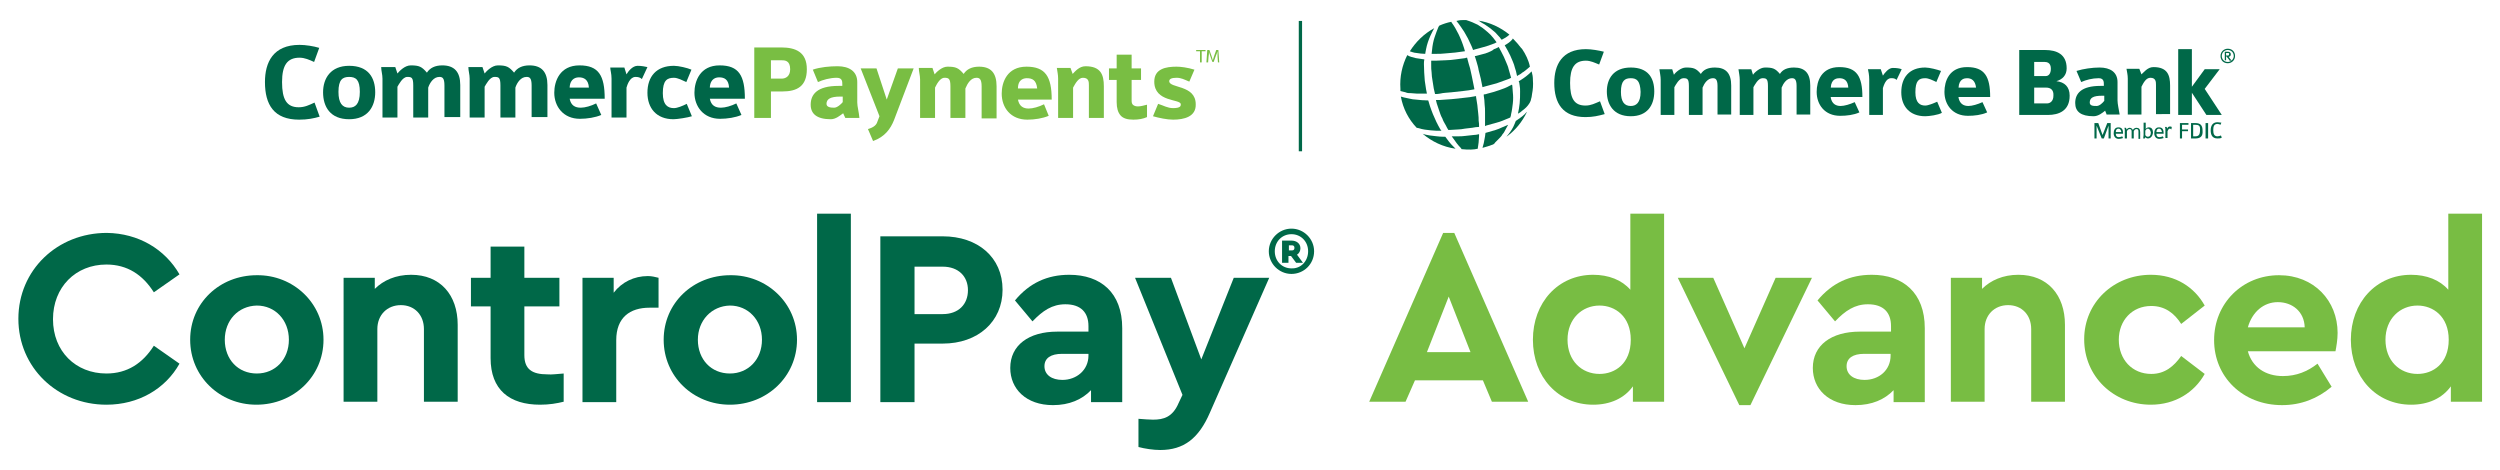 <?xml version="1.0" encoding="utf-8"?>
<!-- Generator: Adobe Illustrator 23.0.3, SVG Export Plug-In . SVG Version: 6.00 Build 0)  -->
<svg version="1.1" id="Layer_1" xmlns="http://www.w3.org/2000/svg" xmlns:xlink="http://www.w3.org/1999/xlink" x="0px" y="0px"
	 viewBox="0 0 585 110" style="enable-background:new 0 0 585 110;" xml:space="preserve" preserveAspectRatio="xMidYMid meet">
<style type="text/css">
	.st0{fill:#006848;}
	.st1{fill:#78BD43;}
	.st2{fill:#006648;}
	.st3{fill:#79BE43;}
	.st4{fill:none;stroke:#006848;stroke-width:0.771;stroke-miterlimit:10;}
</style>
<g>
	<g>
		<path class="st0" d="M42,64.2l-6,4.2c-2.6-4.1-6.2-6.5-11.1-6.5c-7.2,0-12.5,5.3-12.5,12.8c0,7.5,5.3,12.7,12.5,12.7
			c4.9,0,8.5-2.4,11.1-6.5l6,4.2c-3.3,5.9-9.6,9.6-17.1,9.6c-11.5,0-20.6-8.7-20.6-20.1c0-11.4,9.1-20.1,20.7-20.1
			C32.4,54.6,38.6,58.3,42,64.2z"/>
		<path class="st0" d="M75.7,79.5c0,8.6-7,15.2-15.7,15.2c-8.6,0-15.5-6.6-15.5-15.2c0-8.6,6.9-15.1,15.6-15.1
			C68.6,64.3,75.7,70.9,75.7,79.5z M52.6,79.5c0,4.6,3.1,7.9,7.5,7.9c4.3,0,7.5-3.3,7.5-7.9c0-4.6-3.2-8-7.5-8
			C55.7,71.6,52.6,75,52.6,79.5z"/>
		<path class="st0" d="M107.1,76v18h-7.9v-17c0-3.3-2.2-5.6-5.4-5.6c-3.2,0-5.5,2.3-5.5,5.6v17h-7.9V65h7.3v2.6c2-2,4.9-3.3,8.5-3.3
			C103,64.3,107.1,69,107.1,76z"/>
		<path class="st0" d="M131.9,87.4v6.6c-1.6,0.4-3.4,0.7-5.5,0.7c-7.2,0-11.6-3.5-11.6-10.9V71.7h-4.6V65h4.6v-7.3h7.9V65h8.2v6.7
			h-8.2v11.4c0,3.3,1.8,4.5,5.4,4.5C129.1,87.7,130.4,87.5,131.9,87.4z"/>
		<path class="st0" d="M154.1,65v7H152c-4.6,0-7.8,2.3-7.8,7.6v14.5h-7.9V65h7.3v3.5c1.9-2.5,4.8-3.9,8-3.9
			C152.5,64.6,153.3,64.8,154.1,65z"/>
		<path class="st0" d="M186.5,79.5c0,8.6-7,15.2-15.7,15.2c-8.6,0-15.5-6.6-15.5-15.2c0-8.6,6.9-15.1,15.6-15.1
			C179.4,64.3,186.5,70.9,186.5,79.5z M163.3,79.5c0,4.6,3.1,7.9,7.5,7.9c4.3,0,7.5-3.3,7.5-7.9c0-4.6-3.2-8-7.5-8
			C166.5,71.6,163.3,75,163.3,79.5z"/>
		<path class="st0" d="M199.1,94.1h-7.9V50h7.9V94.1z"/>
		<path class="st0" d="M234.6,67.8c0,7.5-5.8,12.6-14,12.6H214v13.7H206V55.3h14.6C228.8,55.3,234.6,60.2,234.6,67.8z M214,62.3
			v11.2h6.6c3.7,0,5.9-2.3,5.9-5.6c0-3.2-2.2-5.5-5.9-5.5H214z"/>
		<path class="st0" d="M262.6,76.8v17.3h-7.3v-2.8c-2.1,2.2-5.1,3.5-8.9,3.5c-6.3,0-10-3.8-10-8.7c0-5.3,4.3-8.5,11-8.5h7.3v-1.3
			c0-3.2-1.8-5.1-5.4-5.1c-3.1,0-5.3,1.5-7.7,4l-4.1-4.9c3.4-4.1,7.6-6,12.7-6C257.6,64.3,262.6,68.5,262.6,76.8z M254.7,83.2v-0.4
			h-6.2c-2.6,0-4.1,1-4.1,2.9c0,2,1.7,3.2,4.2,3.2C251.9,88.9,254.7,86.6,254.7,83.2z"/>
		<path class="st0" d="M297,65l-13.9,31.6c-2.6,6-6.1,8.7-11.6,8.7c-1.6,0-3.6-0.3-5.1-0.7V98c1.4,0.1,2.5,0.2,3.4,0.2
			c2.5,0,4.6-0.6,6-3.9l0.9-1.9L265.6,65h8.4l7.1,19.1l7.6-19.1H297z"/>
		<path class="st0" d="M307.5,58.8c0,3-2.4,5.3-5.3,5.3c-2.9,0-5.3-2.4-5.3-5.3c0-2.9,2.4-5.3,5.3-5.3
			C305.1,53.5,307.5,55.9,307.5,58.8z M306.1,58.8c0-2.3-1.7-4-3.9-4c-2.2,0-3.9,1.7-3.9,4c0,2.3,1.7,4,3.9,4
			C304.4,62.9,306.1,61.1,306.1,58.8z M304.9,61.5h-1.6l-1.2-1.6h-0.6v1.6h-1.5v-5.2h2.2c1.2,0,2.1,0.7,2.1,1.8
			c0,0.6-0.3,1.2-0.8,1.5L304.9,61.5z M301.6,58.6h0.7c0.4,0,0.6-0.2,0.6-0.6c0-0.4-0.2-0.6-0.6-0.6h-0.7V58.6z"/>
	</g>
	<g>
		<path class="st1" d="M347,89h-15.9l-2.2,5h-8.5l17.3-39.5h2.6l17.3,39.5h-8.5L347,89z M339,69.4l-5.1,13h10.2L339,69.4z"/>
		<path class="st1" d="M389.4,50v44h-7.3v-3.6c-2,2.8-5.3,4.3-9.3,4.3c-8.2,0-14.1-6.5-14.1-15.2s5.9-15.2,14.1-15.2
			c3.6,0,6.7,1.2,8.7,3.5V50H389.4z M381.6,79.5c0-5.5-3.7-8-7.3-8c-4.1,0-7.5,3.1-7.5,8c0,4.9,3.3,8,7.5,8
			C377.9,87.5,381.6,85.1,381.6,79.5z"/>
		<path class="st1" d="M424,65l-14.4,29.8H407L392.6,65h8.3l7.3,16.5l7.3-16.5H424z"/>
		<path class="st1" d="M450.4,76.8v17.3h-7.3v-2.8c-2.1,2.2-5.1,3.5-8.9,3.5c-6.3,0-10-3.8-10-8.7c0-5.3,4.3-8.5,11-8.5h7.3v-1.3
			c0-3.2-1.8-5.1-5.4-5.1c-3.1,0-5.3,1.5-7.7,4l-4.1-4.9c3.4-4.1,7.6-6,12.7-6C445.3,64.3,450.4,68.5,450.4,76.8z M442.4,83.2v-0.4
			h-6.2c-2.6,0-4.1,1-4.1,2.9c0,2,1.7,3.2,4.2,3.2C439.7,88.9,442.4,86.6,442.4,83.2z"/>
		<path class="st1" d="M483.2,76v18h-7.9v-17c0-3.3-2.2-5.6-5.4-5.6c-3.2,0-5.5,2.3-5.5,5.6v17h-7.9V65h7.3v2.6c2-2,4.9-3.3,8.5-3.3
			C479.1,64.3,483.2,69,483.2,76z"/>
		<path class="st1" d="M515.9,71.5l-5.5,4.3c-1.6-2.5-3.8-4.2-7-4.2c-4.5,0-7.6,3.4-7.6,7.9c0,4.6,3.1,8,7.6,8c3.2,0,5.3-1.8,7-4.2
			l5.5,4.2c-2.4,4.3-6.9,7.2-12.6,7.2c-8.7,0-15.6-6.6-15.6-15.3c0-8.6,6.9-15.1,15.6-15.1C509.1,64.3,513.5,67.2,515.9,71.5z"/>
		<path class="st1" d="M546.5,82.2H526c1,3.7,4.1,5.8,8.2,5.8c3.2,0,5.8-1.1,8.1-2.9l3.3,5.4c-3.3,2.8-7.2,4.3-11.6,4.3
			c-9.2,0-15.9-6.6-15.9-15.2s6.6-15.2,15.2-15.2c8.2,0,13.7,6,13.7,13.5C547,79.5,546.7,81.2,546.5,82.2z M526,76.6h13.3
			c-0.1-3.7-2.9-5.9-6.3-5.9C529.7,70.7,527,73,526,76.6z"/>
		<path class="st1" d="M580.8,50v44h-7.3v-3.6c-2,2.8-5.3,4.3-9.3,4.3c-8.2,0-14.1-6.5-14.1-15.2s5.9-15.2,14.1-15.2
			c3.6,0,6.7,1.2,8.7,3.5V50H580.8z M573,79.5c0-5.5-3.7-8-7.3-8c-4.1,0-7.5,3.1-7.5,8c0,4.9,3.3,8,7.5,8
			C569.3,87.5,573,85.1,573,79.5z"/>
	</g>
</g>
<g>
	<g>
		<g>
			<g>
				<g>
					<path class="st2" d="M70,28c-5.9,0-8-3.5-8-8.8c0-4.6,1.9-8.7,8.1-8.7c1.4,0,3.3,0.3,4.6,0.7l-1.2,3.3c-1.1-0.5-2.2-1-3.4-1
						c-2.9,0-4.1,1.8-4.1,5.7c0,4.1,1.1,5.9,3.9,5.9c1.4,0,2.4-0.5,3.7-1.1l1.2,3.3C73.4,27.7,72,28,70,28"/>
					<path class="st2" d="M81.7,27.9c-4.4,0-6.1-2.9-6.1-6.3c0-3.3,1.8-6.2,6.1-6.2c4.5,0,6.1,2.8,6.1,6.2
						C87.8,24.9,86.1,27.9,81.7,27.9 M81.7,18c-1.5,0-2.5,0.6-2.5,3.5c0,2.6,0.9,3.7,2.5,3.7c1.4,0,2.5-0.8,2.5-3.7
						C84.2,18.7,83.3,18,81.7,18"/>
					<path class="st2" d="M104,27.5V20c0-1.8-0.5-2-1.2-2c-1.3,0-2.2,1.3-2.6,2.5v7h-3.5V20c0-1.9-0.4-2-1.4-2c-1.1,0-2,1.8-2.3,2.3
						v7.2h-3.5v-9.1c0-1-0.3-1.8-0.3-2.7h3.3l0.5,1.5c0.4-0.5,1.7-1.9,3.1-1.9c2,0,2.6,0.3,3.8,1.7c0.7-1.1,1.9-1.7,3.6-1.7
						c2.8,0,4.2,1.5,4.2,4.6v7.5H104L104,27.5z"/>
					<path class="st2" d="M124.4,27.5V20c0-1.8-0.5-2-1.2-2c-1.3,0-2.2,1.3-2.6,2.5v7h-3.5V20c0-1.9-0.4-2-1.4-2
						c-1.1,0-2,1.8-2.3,2.3v7.2h-3.5v-9.1c0-1-0.3-1.8-0.3-2.7h3.3l0.5,1.5c0.4-0.5,1.7-1.9,3.1-1.9c2,0,2.6,0.3,3.8,1.7
						c0.7-1.1,1.9-1.7,3.6-1.7c2.8,0,4.2,1.5,4.2,4.6v7.5H124.4L124.4,27.5z"/>
					<path class="st2" d="M133.3,23.1c0.3,1.6,1.3,2.1,2.6,2.1c1,0,2.4-0.4,3.6-1l1.2,2.7c-1.4,0.6-3.3,0.9-5,0.9
						c-3.9,0-6-2.9-6-6.1c0-2.7,1.3-6.4,5.9-6.4c4.5,0,5.9,2.4,5.9,7.8H133.3L133.3,23.1z M135.5,18.1c-0.5,0-2.1,0.1-2.2,2.4h4.5
						C137.7,18.6,136.6,18.1,135.5,18.1"/>
					<path class="st2" d="M150.2,18.5c-0.4-0.4-0.9-0.5-1.5-0.5c-1.3,0-1.9,1.8-2.1,2.5v7h-3.5v-9.1c0-1.2-0.3-2-0.3-2.6h3.3
						l0.5,1.6c0.4-0.7,1.4-2,2.6-2c1,0,1.8,0.2,2.3,0.3L150.2,18.5L150.2,18.5z"/>
					<path class="st2" d="M157.6,27.9c-4,0-6.1-2.6-6.1-6.2c0-3.8,2.1-6.3,6.2-6.3c1.1,0,3.2,0.5,4.1,0.9l-1.2,2.9
						c-0.9-0.4-2-1-2.9-1c-1.6,0-2.6,0.6-2.6,3.6c0,2.8,1.2,3.5,2.6,3.5c0.8,0,2-0.5,3-1l1.2,2.9C161,27.5,158.5,27.9,157.6,27.9"/>
					<path class="st2" d="M166.1,23.1c0.3,1.6,1.3,2.1,2.6,2.1c1,0,2.4-0.4,3.6-1l1.2,2.7c-1.4,0.6-3.3,0.9-5,0.9
						c-3.9,0-6-2.9-6-6.1c0-2.7,1.3-6.4,5.9-6.4c4.5,0,5.9,2.4,5.9,7.8H166.1L166.1,23.1z M168.3,18.1c-0.5,0-2.1,0.1-2.2,2.4h4.5
						C170.5,18.6,169.5,18.1,168.3,18.1"/>
				</g>
				<g>
					<path class="st3" d="M183.1,21.4h-2.7v6.2h-3.9V11.1h6.3c3.4,0,6,1.1,6,5.1S186.5,21.4,183.1,21.4z M182.8,14.1h-2.4v4.3h2.5
						c0.9,0,2-0.5,2-2.2C184.9,14.1,183.6,14.1,182.8,14.1z"/>
					<path class="st3" d="M197.8,27.6c0,0-0.5-1.1-0.5-1.1c-0.7,0.5-1.7,1.4-2.9,1.4c-3.3,0-4.7-1.3-4.7-3.4c0-2.4,1.5-4.4,6.5-4.4
						h0.9v-0.4c0-0.6,0-1.5-1.3-1.5c-1.6,0-3.3,0.5-4.4,1l-1.2-2.9c1.7-0.6,4-0.8,5.8-0.8c2.7,0,4.6,1.2,4.6,3.7V24
						c0,0.9,0.4,2.3,0.5,3.6H197.8z M197.2,22.6h-0.6c-2.3,0-3.2,0.6-3.2,1.7c0,0.8,1,0.9,1.8,0.9c0.7,0,1.6-0.8,2-1.3V22.6z"/>
					<path class="st3" d="M209.2,28.1c-0.8,2-2.1,3.9-4.9,4.9l-1.2-2.8c1.4-0.4,2-1,2.2-1.7l0.5-1.3l-4.4-11.2h3.7l2.4,7.3l2.6-7.3
						h3.7L209.2,28.1z"/>
					<path class="st3" d="M229.7,27.6v-7.4c0-1.7-0.5-2-1.2-2c-1.3,0-2.1,1.3-2.6,2.5v6.9h-3.5v-7.4c0-1.8-0.4-2-1.4-2
						c-1.1,0-1.9,1.7-2.2,2.3v7.1h-3.5v-9c0-1-0.3-1.8-0.3-2.7h3.2l0.5,1.5c0.4-0.5,1.7-1.8,3-1.8c2,0,2.6,0.3,3.8,1.7
						c0.7-1.1,1.9-1.7,3.6-1.7c2.8,0,4.1,1.5,4.1,4.6v7.5H229.7z"/>
					<path class="st3" d="M238.2,23.3c0.3,1.6,1.3,2.1,2.5,2.1c1,0,2.4-0.4,3.6-1l1.1,2.7c-1.4,0.6-3.3,0.9-5,0.9
						c-3.9,0-6-2.8-6-6.1c0-2.7,1.3-6.3,5.8-6.3c4.4,0,5.9,2.3,5.9,7.7H238.2z M240.3,18.3c-0.5,0-2.1,0.1-2.1,2.4h4.5
						C242.5,18.7,241.5,18.3,240.3,18.3z"/>
					<path class="st3" d="M254.8,27.6V20c0-0.8,0-1.8-1.4-1.8c-1,0-1.7,1.2-2.3,2.3v7.1h-3.5v-9.2c0-1-0.2-1.7-0.3-2.5h3.2l0.5,1.4
						c0.5-0.5,1.5-1.8,3-1.8c3.6,0,4.3,2,4.3,4.7v7.4H254.8z"/>
					<path class="st3" d="M274.5,28c-1.4,0-3.3-0.4-4.7-0.8l1.2-2.9c1.3,0.4,2.2,1,3.5,1c1.7,0,1.8-0.5,1.8-0.8v-0.1
						c0-1.3-6.2-0.4-6.2-5.3c0-3,2.7-3.5,5.2-3.5c1,0,2.6,0.2,4.2,0.7l-1.2,2.8c-1.2-0.5-1.9-0.9-3-0.9c-1.2,0-1.7,0.3-1.7,0.8
						c0,1.7,6.2,0.8,6.2,5.4C279.9,27.3,277.1,28,274.5,28z"/>
					<path class="st3" d="M266.3,24.9c-0.5,0-0.8-0.1-1.1-0.3c-0.3-0.2-0.4-0.6-0.4-1v-4.9h2.2v-2.7h-2.2v-3.2h-3.5v3.2h-1.8v2.7
						h1.8v4.8l0,0v0.4c0,1.4,0.3,2.4,0.9,3.1c0.6,0.7,1.6,1,3,1c1.3,0,2.3-0.2,3.2-0.6v-2.9C267.6,24.7,266.9,24.9,266.3,24.9z"/>
				</g>
			</g>
		</g>
		<g>
			<path class="st3" d="M280.8,12h-0.9v-0.3h2.2V12h-0.9v2.6h-0.4V12z"/>
			<path class="st3" d="M284.9,13.3c0-0.4,0-0.9,0-1.3h0c-0.1,0.3-0.2,0.7-0.4,1.1l-0.5,1.4h-0.3l-0.5-1.4c-0.1-0.4-0.3-0.8-0.3-1.1
				h0c0,0.4,0,0.9-0.1,1.3l-0.1,1.3h-0.4l0.2-2.9h0.5l0.5,1.4c0.1,0.4,0.2,0.7,0.3,1h0c0.1-0.3,0.2-0.6,0.3-1l0.5-1.4h0.5l0.2,2.9
				H285L284.9,13.3z"/>
		</g>
	</g>
	<g>
		<g>
			<g>
				<path class="st0" d="M371,27.4c-5.3,0-7.3-3.2-7.3-8c0-4.2,1.8-7.9,7.4-7.9c1.3,0,3,0.3,4.2,0.6l-1.1,3c-1-0.4-2-0.9-3.1-0.9
					c-2.6,0-3.7,1.6-3.7,5.2c0,3.7,1,5.3,3.6,5.3c1.3,0,2.2-0.5,3.4-1l1.1,3C374,27.1,372.8,27.4,371,27.4"/>
				<path class="st0" d="M381.6,18.3c-1.4,0-2.3,0.6-2.3,3.2c0,2.3,0.8,3.3,2.3,3.3c1.2,0,2.3-0.7,2.3-3.3
					C383.8,18.9,383,18.3,381.6,18.3 M381.6,27.2c-4,0-5.6-2.7-5.6-5.8c0-3,1.6-5.6,5.6-5.6c4.1,0,5.5,2.5,5.5,5.6
					C387.1,24.6,385.5,27.2,381.6,27.2"/>
				<path class="st0" d="M401.9,26.9v-6.8c0-1.6-0.5-1.8-1.1-1.8c-1.2,0-2,1.2-2.4,2.2v6.4h-3.2v-6.8c0-1.7-0.4-1.8-1.3-1.8
					c-1,0-1.8,1.6-2.1,2.1v6.5h-3.2v-8.2c0-0.9-0.2-1.7-0.3-2.5h3l0.4,1.3c0.3-0.5,1.6-1.7,2.8-1.7c1.8,0,2.4,0.2,3.5,1.5
					c0.6-1,1.7-1.5,3.3-1.5c2.6,0,3.8,1.4,3.8,4.2v6.8H401.9z"/>
				<path class="st0" d="M420.4,26.9v-6.8c0-1.6-0.5-1.8-1.1-1.8c-1.2,0-2,1.2-2.4,2.2v6.4h-3.2v-6.8c0-1.7-0.4-1.8-1.3-1.8
					c-1,0-1.8,1.6-2.1,2.1v6.5h-3.2v-8.2c0-0.9-0.2-1.7-0.3-2.5h3l0.4,1.3c0.3-0.5,1.6-1.7,2.8-1.7c1.8,0,2.4,0.2,3.5,1.5
					c0.6-1,1.7-1.5,3.3-1.5c2.6,0,3.8,1.4,3.8,4.2v6.8H420.4z"/>
				<path class="st0" d="M430.4,18.3c-0.5,0-1.9,0.1-2,2.2h4.1C432.4,18.8,431.5,18.3,430.4,18.3 M428.4,22.9
					c0.3,1.4,1.2,1.9,2.3,1.9c0.9,0,2.2-0.4,3.3-0.9l1.1,2.4c-1.3,0.6-3,0.8-4.5,0.8c-3.6,0-5.5-2.6-5.5-5.6c0-2.5,1.1-5.8,5.3-5.8
					c4.1,0,5.4,2.2,5.4,7H428.4z"/>
				<path class="st0" d="M443.8,18.7c-0.4-0.4-0.8-0.4-1.3-0.4c-1.2,0-1.7,1.7-1.9,2.3v6.3h-3.2v-8.3c0-1.1-0.2-1.9-0.3-2.4h3
					l0.5,1.5c0.4-0.6,1.3-1.8,2.3-1.8c0.9,0,1.6,0.1,2.1,0.3L443.8,18.7z"/>
				<path class="st0" d="M450.5,27.2c-3.6,0-5.6-2.3-5.6-5.6c0-3.5,1.9-5.8,5.6-5.8c1,0,2.9,0.5,3.7,0.8l-1.1,2.6
					c-0.8-0.4-1.8-0.9-2.6-0.9c-1.5,0-2.3,0.6-2.3,3.3c0,2.5,1.1,3.1,2.3,3.1c0.7,0,1.9-0.5,2.8-0.9l1.1,2.6
					C453.6,26.9,451.4,27.2,450.5,27.2"/>
				<path class="st0" d="M460.3,18.3c-0.5,0-1.9,0.1-2,2.2h4.1C462.2,18.8,461.3,18.3,460.3,18.3 M458.3,22.9
					c0.3,1.4,1.2,1.9,2.3,1.9c0.9,0,2.2-0.4,3.3-0.9l1.1,2.4c-1.3,0.6-3,0.8-4.5,0.8c-3.6,0-5.5-2.6-5.5-5.6c0-2.5,1.1-5.8,5.3-5.8
					c4.1,0,5.4,2.2,5.4,7H458.3z"/>
				<path class="st0" d="M478.8,20.5H476v3.7h3c0.7,0,1.5-0.5,1.5-1.8C480.6,21,479.8,20.5,478.8,20.5 M478.5,14.5H476v3.3h2.7
					c0.7,0,1.2-0.6,1.2-1.7C479.9,15.6,479.8,14.5,478.5,14.5 M479.2,26.9h-6.7V11.7h6c2.8,0,5.1,1,5.1,4.3c0,1.6-1,2.6-2.4,3
					c1.9,0.2,3.1,1.3,3.1,3.4C484.3,25.9,481.8,26.9,479.2,26.9"/>
				<path class="st0" d="M492.4,22.4h-0.5c-2.1,0-2.9,0.5-2.9,1.6c0,0.8,0.9,0.8,1.6,0.8c0.7,0,1.4-0.7,1.8-1.2V22.4z M493,26.9
					c0,0-0.4-1-0.4-1c-0.6,0.5-1.6,1.3-2.7,1.3c-3,0-4.3-1.1-4.3-3.1c0-2.2,1.4-4,5.9-4h0.8v-0.4c0-0.5,0-1.4-1.2-1.4
					c-1.5,0-3,0.4-4.1,0.9l-1.1-2.6c1.6-0.5,3.7-0.8,5.4-0.8c2.5,0,4.2,1.1,4.2,3.4v4.3c0,0.8,0.3,2.1,0.5,3.3H493z"/>
				<path class="st0" d="M504.5,26.9v-7c0-0.7,0-1.7-1.3-1.7c-1,0-1.6,1.1-2.1,2.1v6.5h-3.2v-8.4c0-0.9-0.2-1.6-0.3-2.3h3l0.5,1.3
					c0.5-0.4,1.4-1.7,2.8-1.7c3.3,0,3.9,1.9,3.9,4.3v6.7H504.5z"/>
				<polygon class="st0" points="516.3,26.9 512.9,21.7 512.9,26.9 509.7,26.9 509.7,11.5 512.9,11.5 512.9,20.3 515.9,16.2 
					519.4,16.2 515.9,20.8 519.9,26.9 				"/>
				<g>
					<polygon class="st0" points="493.4,32.4 493.4,29.4 492.3,32.4 491.8,32.4 490.6,29.4 490.6,32.4 490.1,32.4 490.1,28.8 
						491,28.8 492,31.6 493.1,28.8 493.9,28.8 493.9,32.4 					"/>
					<g>
						<path class="st0" d="M495.7,30.1c-0.3,0-0.6,0.2-0.6,0.8h1.3C496.3,30.4,496.1,30.1,495.7,30.1 M495.1,31.3
							c0,0.5,0.2,0.8,0.7,0.8c0.3,0,0.5-0.1,0.8-0.2l0.2,0.4c-0.3,0.1-0.6,0.2-1,0.2c-0.8,0-1.2-0.6-1.2-1.3c0-0.6,0.2-1.4,1.1-1.4
							c0.9,0,1.1,0.6,1.1,1.5H495.1z"/>
						<path class="st0" d="M500.4,32.4v-1.6c0-0.4-0.1-0.6-0.5-0.6c-0.3,0-0.5,0.3-0.6,0.5v1.7h-0.5v-1.6c0-0.4-0.1-0.6-0.5-0.6
							c-0.3,0-0.5,0.3-0.6,0.5v1.7h-0.5v-1.9c0-0.2,0-0.4-0.1-0.6h0.4l0.1,0.4c0.1-0.1,0.4-0.4,0.7-0.4c0.4,0,0.6,0.2,0.8,0.5
							c0.1-0.2,0.4-0.5,0.8-0.5c0.6,0,0.9,0.3,0.9,1v1.6H500.4z"/>
						<path class="st0" d="M502.6,30.1c-0.3,0-0.5,0.3-0.6,0.5v1c0.1,0.2,0.3,0.4,0.6,0.4c0.4,0,0.7-0.3,0.7-1
							C503.2,30.4,502.9,30.1,502.6,30.1 M502.6,32.4c-0.3,0-0.5-0.2-0.6-0.3l-0.1,0.3h-0.4c0-0.3,0.1-0.5,0.1-0.8v-2.9h0.5v1.5
							c0.1-0.2,0.4-0.4,0.7-0.4c0.8,0,1,0.6,1,1.3C503.7,31.8,503.3,32.4,502.6,32.4"/>
						<path class="st0" d="M505.2,30.1c-0.3,0-0.6,0.2-0.6,0.8h1.3C505.8,30.4,505.6,30.1,505.2,30.1 M504.6,31.3
							c0,0.5,0.2,0.8,0.7,0.8c0.3,0,0.5-0.1,0.8-0.2l0.2,0.4c-0.3,0.1-0.6,0.2-1,0.2c-0.8,0-1.2-0.6-1.2-1.3c0-0.6,0.2-1.4,1.1-1.4
							c0.9,0,1.1,0.6,1.1,1.5H504.6z"/>
						<path class="st0" d="M508.1,30.3c-0.1-0.1-0.2-0.2-0.4-0.2c-0.3,0-0.4,0.5-0.5,0.6v1.6h-0.5v-2c0-0.2,0-0.4-0.1-0.6h0.4
							l0.1,0.4c0.1-0.2,0.3-0.5,0.6-0.5c0.2,0,0.3,0,0.5,0.1L508.1,30.3z"/>
					</g>
					<polygon class="st0" points="510.6,29.2 510.6,30.3 512,30.3 512,30.7 510.6,30.7 510.6,32.4 510.1,32.4 510.1,28.8 
						512.1,28.8 512.1,29.2 					"/>
					<g>
						<path class="st0" d="M513.7,29.2h-0.5v2.7h0.5c0.7,0,1.1-0.3,1.1-1.4C514.9,29.4,514.5,29.2,513.7,29.2 M513.7,32.4h-1v-3.6h1
							c1.2,0,1.7,0.5,1.7,1.8C515.5,31.9,514.9,32.4,513.7,32.4"/>
					</g>
					<rect x="516.1" y="28.8" class="st0" width="0.6" height="3.6"/>
					<g>
						<path class="st0" d="M518.9,32.4c-1.2,0-1.6-0.8-1.6-1.9c0-1,0.4-1.9,1.6-1.9c0.3,0,0.6,0.1,0.9,0.1l-0.2,0.5
							c-0.2-0.1-0.5-0.2-0.7-0.2c-0.8,0-1,0.6-1,1.4c0,0.9,0.2,1.5,1,1.5c0.3,0,0.5-0.1,0.8-0.2l0.2,0.5
							C519.6,32.4,519.3,32.4,518.9,32.4"/>
					</g>
				</g>
			</g>
			<g>
				<path class="st0" d="M334.8,30.5c0.8,0.1,1.7,0.1,2.5,0.1c-0.1-0.1-0.2-0.3-0.3-0.4c-0.3-0.5-0.6-1.1-0.9-1.7
					c-0.3-0.6-0.5-1.2-0.8-1.8c-0.2-0.6-0.5-1.2-0.7-1.9c-0.1-0.3-0.2-0.6-0.3-1c0-0.1-0.1-0.2-0.1-0.3c0,0-0.1,0-0.1,0
					c-0.9,0-1.9-0.1-2.8-0.2c-0.5,0-0.9-0.1-1.4-0.2c-0.5-0.1-0.9-0.2-1.4-0.3c-0.2-0.1-0.5-0.1-0.7-0.2c0.5,2.8,1.8,5.3,3.7,7.3
					c0.2,0,0.3,0.1,0.5,0.1C332.9,30.3,333.8,30.4,334.8,30.5z"/>
				<path class="st0" d="M348.3,30.9c-0.2,0.1-0.5,0.1-0.7,0.2c0,0.3-0.1,0.5-0.1,0.8c-0.1,0.6-0.2,1.1-0.3,1.6
					c-0.1,0.4-0.2,0.7-0.3,1.1c0.8-0.2,1.7-0.5,2.5-0.8c0.2-0.1,0.4-0.3,0.5-0.5c0.3-0.3,0.6-0.6,0.9-0.9c0.3-0.3,0.6-0.6,0.8-1
					c0.3-0.3,0.5-0.7,0.7-1.1c0.2-0.4,0.4-0.7,0.6-1.1c-0.5,0.2-0.9,0.4-1.4,0.6C350.5,30.3,349.4,30.6,348.3,30.9z"/>
				<path class="st0" d="M331.5,12.4c0.6,0.1,1.3,0.2,2,0.2c0.1-0.4,0.1-0.8,0.2-1.1c0.2-1.1,0.6-2.2,1-3.1c0.3-0.7,0.6-1.2,0.9-1.8
					c-2.4,1.3-4.3,3.2-5.7,5.4c0.2,0.1,0.4,0.1,0.6,0.2C330.8,12.3,331.2,12.4,331.5,12.4z"/>
				<path class="st0" d="M330.2,21.8c0.4,0,0.9,0.1,1.3,0.1c0.8,0,1.6,0,2.4,0c-0.1-0.3-0.1-0.7-0.2-1c-0.1-0.7-0.2-1.3-0.3-2
					c-0.1-1.3-0.2-2.6-0.2-3.9c0-0.4,0-0.7,0.1-1.1c-0.7-0.1-1.4-0.2-2-0.3c-0.7-0.2-1.4-0.3-2-0.7c-1.2,2.4-1.8,5.1-1.6,7.9
					c0,0.2,0,0.3,0,0.5c0.4,0.1,0.8,0.2,1.2,0.3C329.3,21.8,329.7,21.8,330.2,21.8z"/>
				<path class="st0" d="M345.9,26.5c-0.1-0.6-0.1-1.2-0.2-1.9c-0.1-0.6-0.2-1.3-0.3-1.9c0,0,0-0.1,0-0.2c0,0,0,0-0.1,0
					c-0.9,0.2-1.8,0.3-2.8,0.4c-0.9,0.1-1.8,0.2-2.8,0.3c-0.9,0.1-1.9,0.1-2.8,0.2c-0.3,0-0.6,0-0.9,0c0.1,0.3,0.1,0.5,0.2,0.8
					c0.2,0.6,0.4,1.2,0.6,1.8c0.2,0.6,0.4,1.2,0.7,1.7c0.2,0.6,0.5,1.1,0.8,1.6c0.2,0.4,0.4,0.8,0.6,1.1c0.2,0,0.3,0,0.5,0
					c0.6,0,1.1-0.1,1.7-0.1c0.6,0,1.1-0.1,1.7-0.2c0.6-0.1,1.1-0.1,1.7-0.2c0.5-0.1,1.1-0.2,1.6-0.2c0-0.5,0-1-0.1-1.5
					C346,27.8,346,27.2,345.9,26.5z"/>
				<path class="st0" d="M339.6,21.6c0.9-0.1,1.8-0.2,2.7-0.3c0.9-0.1,1.8-0.2,2.7-0.4l0,0c0,0,0,0,0-0.1c-0.1-0.7-0.3-1.3-0.4-2
					c-0.1-0.7-0.3-1.3-0.4-1.9c-0.1-0.6-0.3-1.3-0.5-1.9c-0.1-0.5-0.3-1-0.4-1.5c-0.1,0-0.3,0-0.4,0.1c-0.8,0.1-1.5,0.2-2.3,0.3
					c-0.8,0.1-1.5,0.2-2.3,0.2c-0.8,0-1.6,0.1-2.3,0.1c-0.4,0-0.7,0-1.1,0c0,0.3,0,0.7,0,1c0,0.6,0,1.2,0.1,1.8
					c0,0.6,0.1,1.2,0.2,1.8c0.1,0.6,0.2,1.2,0.3,1.9c0.1,0.4,0.2,0.8,0.3,1.3c0.4,0,0.8,0,1.2-0.1C337.8,21.7,338.7,21.7,339.6,21.6
					z"/>
				<path class="st0" d="M344.2,35c0.6,0,1.1-0.1,1.6-0.2c0,0,0-0.1,0-0.1c0.1-0.4,0.1-0.9,0.2-1.4c0-0.5,0.1-1,0.1-1.5
					c0-0.1,0-0.2,0-0.4c-0.5,0.1-0.9,0.2-1.4,0.2c-0.6,0.1-1.2,0.1-1.8,0.2c-0.6,0.1-1.2,0.1-1.8,0.1c-0.5,0-1,0-1.4,0
					c0.1,0.1,0.2,0.3,0.3,0.4c0.6,0.9,1.2,1.7,1.9,2.4c0,0.1,0.1,0.1,0.1,0.2C342.8,35,343.5,35,344.2,35z"/>
				<path class="st0" d="M350.8,21.1c-0.9,0.3-1.8,0.6-2.7,0.8c-0.3,0.1-0.6,0.2-0.9,0.2c0,0.1,0,0.2,0,0.3c0.1,0.7,0.2,1.3,0.2,2
					c0.1,0.7,0.1,1.3,0.1,2c0,0.6,0,1.3,0,1.9c0,0.4,0,0.8,0,1.2c0.1,0,0.1,0,0.2-0.1c1.1-0.3,2.2-0.6,3.2-0.9
					c0.9-0.3,1.7-0.7,2.5-1c0.1-0.3,0.2-0.5,0.2-0.8c0.2-0.8,0.3-1.7,0.4-2.5c0.1-0.9,0.1-1.7,0-2.6c0-0.4-0.1-0.9-0.1-1.3
					c0-0.2,0-0.3-0.1-0.5c-0.2,0.1-0.4,0.2-0.6,0.3C352.5,20.5,351.7,20.8,350.8,21.1z"/>
				<path class="st0" d="M347.6,12.5c-0.7,0.2-1.5,0.4-2.3,0.6c-0.1,0-0.1,0-0.2,0c0.1,0.4,0.3,0.9,0.4,1.3c0.2,0.7,0.4,1.3,0.5,2
					c0.2,0.7,0.3,1.3,0.5,2c0.1,0.3,0.1,0.7,0.2,1c0.1,0.3,0.1,0.7,0.2,1c0,0,0,0,0,0c0.2-0.1,0.5-0.1,0.7-0.2
					c0.9-0.2,1.7-0.5,2.6-0.7c0.9-0.3,1.7-0.6,2.5-0.9c0.3-0.1,0.6-0.2,0.9-0.4l0,0c-0.1-0.2-0.1-0.5-0.2-0.7
					c-0.1-0.5-0.3-0.9-0.4-1.4c-0.1-0.5-0.3-0.9-0.5-1.4c-0.2-0.5-0.4-0.9-0.6-1.4c-0.4-0.8-0.8-1.6-1.2-2.3
					c-0.4,0.2-0.7,0.4-1.1,0.5C349.1,12,348.3,12.2,347.6,12.5z"/>
				<path class="st0" d="M338.2,12.5c0.8-0.1,1.5-0.1,2.3-0.2c0.8-0.1,1.5-0.2,2.2-0.3c0,0,0.1,0,0.1,0c-0.1-0.2-0.1-0.5-0.2-0.7
					c-0.1-0.3-0.2-0.6-0.3-0.9c-0.1-0.3-0.2-0.6-0.3-0.8c-0.2-0.6-0.5-1.1-0.7-1.6c-0.5-1-1-1.9-1.6-2.7c0-0.1-0.1-0.1-0.1-0.2
					c-1,0.2-1.9,0.5-2.8,0.9c-0.1,0.1-0.1,0.2-0.2,0.3c-0.3,0.7-0.6,1.5-0.9,2.4c-0.3,0.9-0.5,1.9-0.6,3c0,0.3-0.1,0.6-0.1,0.9
					c0.3,0,0.7,0,1,0C336.7,12.6,337.5,12.6,338.2,12.5z"/>
				<path class="st0" d="M340.8,4.9c0.6,0.7,1.2,1.6,1.8,2.5c0.3,0.5,0.6,1.1,0.9,1.6c0.3,0.6,0.5,1.1,0.8,1.7
					c0.1,0.3,0.3,0.6,0.4,1c0.1,0,0.2-0.1,0.3-0.1c0.7-0.2,1.5-0.4,2.2-0.6c0.7-0.2,1.4-0.4,2.1-0.7c0.3-0.1,0.6-0.2,0.9-0.4
					c-0.4-0.5-0.7-1-1.1-1.4c-0.3-0.4-0.7-0.7-1-1c-0.4-0.3-0.7-0.6-1.1-0.9c-0.4-0.3-0.8-0.5-1.2-0.8c-0.4-0.2-0.9-0.4-1.3-0.6
					c-0.4-0.2-0.9-0.3-1.4-0.5c0,0,0,0,0,0c-0.3,0-0.6,0-0.8,0C341.6,4.7,341.2,4.8,340.8,4.9z"/>
				<path class="st0" d="M347.4,5.7c0.4,0.3,0.9,0.6,1.3,0.9c0.4,0.3,0.8,0.7,1.2,1c0.4,0.4,0.7,0.8,1.1,1.2
					c0.1,0.2,0.3,0.4,0.4,0.5c0.3-0.2,0.6-0.3,0.9-0.5c0.3-0.2,0.6-0.4,0.8-0.6c0,0,0.1-0.1,0.1-0.1c-2.1-1.7-4.6-2.9-7.4-3.3
					c0.1,0,0.2,0.1,0.3,0.1C346.5,5.2,347,5.5,347.4,5.7z"/>
				<path class="st0" d="M356.8,26.7c-0.3,0.3-0.7,0.6-1.1,0.9c-0.3,0.2-0.7,0.5-1,0.7c-0.2,0.5-0.4,1-0.6,1.4
					c-0.4,0.8-1,1.6-1.6,2.3c2.1-1.5,3.7-3.5,4.8-5.8C357.1,26.3,357,26.5,356.8,26.7z"/>
				<path class="st0" d="M339.1,33.2c-0.3-0.4-0.6-0.8-0.9-1.2c-0.1,0-0.2,0-0.4,0c-1.1,0-2.2-0.2-3.2-0.3c-0.6-0.1-1.2-0.2-1.7-0.4
					c2.1,1.8,4.8,3.1,7.7,3.5c-0.1-0.1-0.3-0.3-0.4-0.4C339.8,34,339.4,33.6,339.1,33.2z"/>
				<path class="st0" d="M356.2,11.5c-0.1-0.1-0.1-0.2-0.2-0.2c-0.6-0.8-1.3-1.6-2-2.3c0,0.1-0.1,0.1-0.1,0.2
					c-0.5,0.6-1.1,1-1.8,1.4c0.5,0.8,0.9,1.6,1.3,2.4c0.2,0.5,0.4,0.9,0.6,1.4c0.2,0.5,0.4,1,0.5,1.5c0.2,0.5,0.3,1,0.4,1.5
					c0,0.1,0.1,0.3,0.1,0.4c0,0,0.1,0,0.1-0.1c0.4-0.2,0.8-0.4,1.1-0.7c0.4-0.2,0.7-0.5,1.1-0.8c0.2-0.2,0.5-0.4,0.7-0.6
					C357.7,14.1,357,12.7,356.2,11.5z"/>
				<path class="st0" d="M358.7,18.7c0-0.7-0.1-1.3-0.3-2c-0.1,0.1-0.2,0.2-0.2,0.2c-0.7,0.7-1.5,1.3-2.3,1.8
					c-0.2,0.1-0.3,0.2-0.5,0.3c0,0,0,0,0,0c0,0.1,0,0.2,0.1,0.3c0,0.2,0.1,0.5,0.1,0.7c0.1,0.5,0.1,0.9,0.1,1.4c0,0.9,0,1.9-0.1,2.8
					c-0.1,0.8-0.2,1.6-0.4,2.4c0.4-0.2,0.7-0.4,1-0.7c0.7-0.5,1.2-1,1.6-1.6c0.2-0.3,0.3-0.5,0.4-0.8c0.1-0.3,0.1-0.6,0.2-0.8
					c0-0.2,0.1-0.5,0.1-0.7C358.7,21,358.8,19.9,358.7,18.7z"/>
			</g>
		</g>
		<g>
			<path class="st0" d="M521.3,14.8c-1,0-1.7-0.7-1.7-1.7c0-1,0.8-1.7,1.7-1.7c1,0,1.7,0.7,1.7,1.7C523,14.1,522.2,14.8,521.3,14.8z
				 M521.3,11.7c-0.8,0-1.4,0.6-1.4,1.4c0,0.8,0.6,1.4,1.4,1.4c0.8,0,1.4-0.7,1.4-1.4C522.7,12.3,522.1,11.7,521.3,11.7z
				 M521.7,14.1l-0.7-0.9h-0.1v0.9h-0.3v-2h0.7c0.3,0,0.7,0.1,0.7,0.6c0,0.3-0.1,0.5-0.5,0.6l0.7,0.9H521.7z M521.3,12.4h-0.4V13
				h0.4c0.2,0,0.3-0.1,0.3-0.3C521.7,12.5,521.6,12.4,521.3,12.4z"/>
		</g>
	</g>
	<line class="st4" x1="304.3" y1="4.9" x2="304.3" y2="35.4"/>
</g>
</svg>
